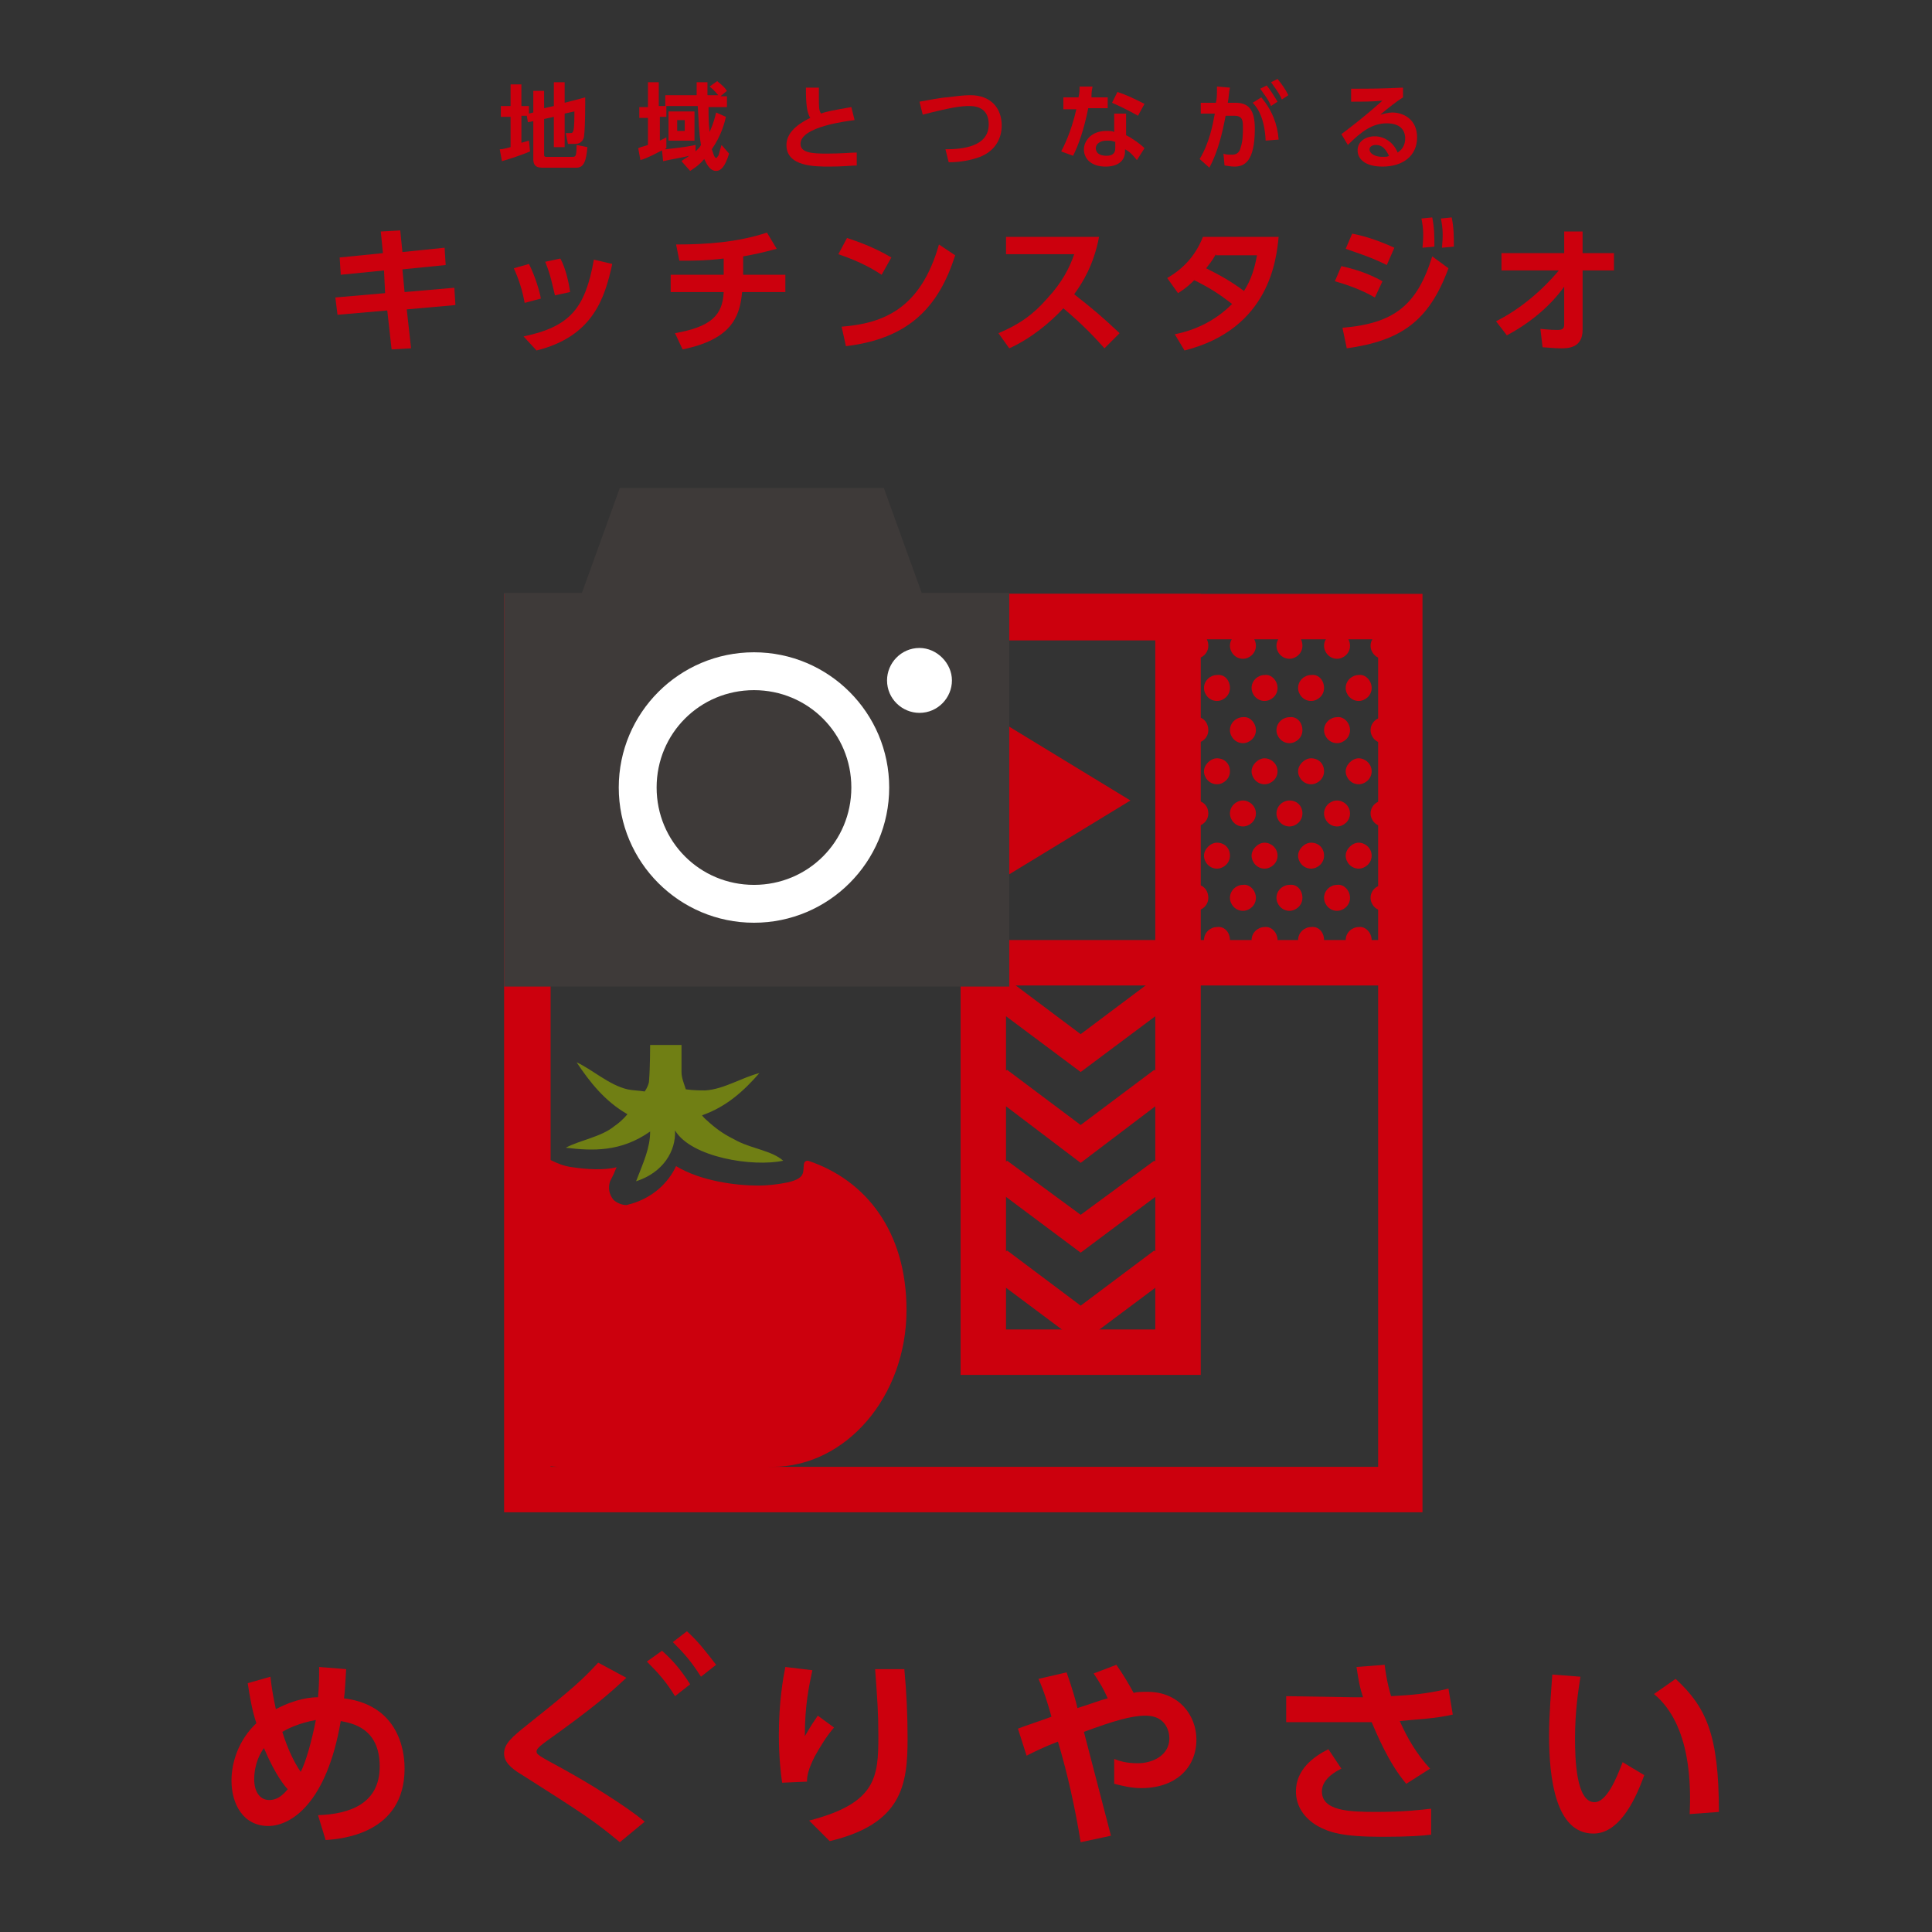 <?xml version="1.0" encoding="utf-8"?>
<!-- Generator: Adobe Illustrator 25.4.8, SVG Export Plug-In . SVG Version: 6.00 Build 0)  -->
<svg version="1.1" id="レイヤー_1" xmlns="http://www.w3.org/2000/svg" xmlns:xlink="http://www.w3.org/1999/xlink" x="0px"
	 y="0px" viewBox="0 0 178.6 178.6" style="enable-background:new 0 0 178.6 178.6;" xml:space="preserve">
<rect x="0" y="0" width="178.6" height="178.6" fill="#333333" stroke="none"/>
<style type="text/css">
	.st0{display:none;}
	.st1{display:inline;}
	.st2{fill:#5878A2;}
	.st3{stroke:#000000;stroke-width:1.985;stroke-miterlimit:10;}
	.st4{fill:none;stroke:#000000;stroke-width:4.987;stroke-miterlimit:10;}
	.st5{fill-rule:evenodd;clip-rule:evenodd;fill:#5878A2;}
	.st6{fill:#3E3A39;}
	.st7{fill:#FFFFFF;}
	.st8{clip-path:url(#SVGID_00000165913781274085711900000012497746425100979079_);fill:#CC000D;}
	.st9{fill:#707F14;}
	.st10{fill:#CC000D;}
	.st11{stroke:#000000;stroke-width:1.987;stroke-miterlimit:10;}
	.st12{fill:none;stroke:#000000;stroke-width:4.994;stroke-miterlimit:10;}
</style>
<g class="st0">
	<g class="st1">
		<path class="st2" d="M25,155.5c0.1,0.9,0.2,1.6,0.5,3c1.9-1,3.3-1.1,3.9-1.1c0.1-1.1,0.1-1.7,0.1-2.8l2.5,0.2
			c-0.1,1.5-0.1,2-0.2,2.7c5.6,0.7,5.6,5.8,5.6,6.5c0,6-5.8,6.5-7.3,6.6l-0.7-2.3c3-0.1,5.7-1.1,5.7-4.5c0-3.5-2.6-4-3.6-4.2
			c-1.3,7.6-4.6,9.7-6.7,9.7c-2.3,0-3.4-2-3.4-4.2c0-1.6,0.6-3.7,2.3-5.2c-0.4-1.2-0.6-2.4-0.8-3.7L25,155.5z M24.5,162.1
			c-0.3,0.4-0.9,1.4-0.9,2.9c0,1.1,0.5,1.9,1.4,1.9c0.7,0,1.2-0.4,1.7-1C26.5,165.7,25.6,164.7,24.5,162.1z M29.3,159.5
			c-1.6,0.3-2.6,0.8-3.1,1.1c0.4,1.3,1,2.7,1.7,3.7C28.4,163.3,28.9,161.5,29.3,159.5z"/>
		<path class="st2" d="M57.3,170.7c-2.4-2-3.5-2.7-8.9-6.2c-1.2-0.7-1.7-1.3-1.7-2c0-0.9,0.7-1.5,2.2-2.7c4.4-3.5,5.1-4.2,6.5-5.7
			l2.6,1.4c-1.6,1.5-3.1,2.8-7.2,5.8c-0.4,0.3-1,0.7-1,1c0,0.3,0.2,0.4,2.4,1.6c2.2,1.2,5.8,3.4,7.6,4.9L57.3,170.7z"/>
		<path class="st2" d="M61.3,153c1,0.9,1.7,1.7,2.6,3.1l-1.4,1.1c-0.8-1.3-1.5-2.1-2.6-3.2L61.3,153z M63.6,151.3
			c1,0.9,1.7,1.8,2.7,3.1l-1.4,1.1c-0.9-1.4-1.5-2.1-2.6-3.2L63.6,151.3z"/>
		<path class="st2" d="M75.2,154.9c-0.3,1.4-0.7,3.2-0.7,6c0.7-1.2,0.8-1.3,1.2-1.9l1.5,1.1c-0.7,0.8-1.3,1.8-1.8,2.7
			c-0.6,1.2-0.7,1.8-0.7,2.3l-2.3,0.1c-0.1-0.7-0.3-2.3-0.3-4.4c0-3.1,0.4-5.3,0.6-6.3L75.2,154.9z M83.6,154.8
			c0.2,2.1,0.3,4.3,0.3,6.4c0,4.3-0.5,7.9-7.2,9.5l-1.9-1.9c6.2-1.6,6.4-4,6.4-7.8c0-2.2-0.1-3.4-0.3-6.2H83.6z"/>
		<path class="st2" d="M99.9,170.7c-0.5-3.1-1.2-6.3-2.1-9.3c-1.3,0.5-2.1,0.9-2.9,1.3l-0.8-2.5c0.5-0.1,2.6-0.9,3.1-1.1
			c-0.3-1.1-0.7-2.4-1.2-3.5l2.6-0.6c0.5,1.4,0.9,2.8,1,3.3c1.6-0.5,2-0.7,2.8-0.9c-0.4-0.9-0.7-1.4-1.3-2.3l2.1-0.8
			c0.7,1,1.1,1.7,1.6,2.6c0.3-0.1,0.7-0.1,1.3-0.1c2.9,0,4.5,2.2,4.5,4.4c0,2.7-2,4.5-5.1,4.5c-0.9,0-1.7-0.2-2.5-0.4l0-2.3
			c0.5,0.2,1.1,0.4,2.2,0.4c1.3,0,2.9-0.7,2.9-2.3c0-0.6-0.3-2.1-2.2-2.1c-1.3,0-3,0.5-5.7,1.5c0.5,1.9,0.7,2.7,2.5,9.6L99.9,170.7z
			"/>
		<path class="st2" d="M130,165.3c-1.7-2-2.8-4.8-3.2-5.7c-0.3,0-1.7,0-1.8,0h-6.1v-2.4l6.2,0.1h0.9c-0.3-0.9-0.4-1.5-0.6-2.8
			l2.6-0.2c0.2,1.5,0.5,2.6,0.6,2.9c1.8-0.1,3.3-0.2,5.3-0.7l0.5,2.4c-1.8,0.4-3,0.4-4.9,0.6c0.7,1.6,1.6,3.1,2.8,4.4L130,165.3z
			 M123.9,163.9c-0.5,0.2-1.8,0.9-1.8,2.1c0,1.8,2.5,1.9,5,1.9c2.7,0,4.2-0.2,5.1-0.3v2.4c-0.7,0.1-2.1,0.2-4.5,0.2
			c-3.7,0-4.9-0.4-6-1c-1.2-0.7-2-1.8-2-3.2c0-2,1.6-3.2,3-3.9L123.9,163.9z"/>
		<path class="st2" d="M146,155.5c-0.2,1.3-0.5,3.2-0.5,5.7c0,1.9,0.1,5.9,1.8,5.9c1.1,0,2-2.1,2.6-3.7l2,1.2
			c-1,2.8-2.5,5.4-4.7,5.4c-3.5,0-4.1-5.1-4.1-9.1c0-2,0.2-4.1,0.3-5.6L146,155.5z M156.1,168.2c0.1-2.4,0.2-8.2-3.3-11.1l2-1.4
			c2.8,2.6,4,5.1,4,12.3L156.1,168.2z"/>
	</g>
	<g class="st1">
		<path class="st2" d="M41.2,22.4l0.1,1.6l-4,0.4l0.2,2.1l4.6-0.4l0.1,1.6l-4.5,0.4l0.4,3.6l-1.8,0.1l-0.4-3.6l-4.6,0.4l-0.2-1.6
			l4.6-0.4l-0.2-2.1l-4,0.4l-0.1-1.6l4-0.4l-0.2-2l1.8-0.1l0.2,2L41.2,22.4z"/>
		<path class="st2" d="M48.5,27.5c-0.2-1.1-0.5-2.1-1-3.2l1.4-0.4c0.6,1.2,1,2.6,1.1,3.2L48.5,27.5z M48.4,30.6
			c4.3-0.9,5.7-2.6,6.4-7.1l1.7,0.4c-0.7,3.2-1.8,6.7-7,8L48.4,30.6z M51.4,26.9c-0.2-0.8-0.4-1.9-0.9-3.1l1.4-0.3
			c0.5,0.9,0.8,2.3,0.9,3.1L51.4,26.9z"/>
		<path class="st2" d="M68.6,24.9h4v1.6h-4c-0.2,2.4-1.1,4.4-5.5,5.3l-0.7-1.5c3.4-0.6,4.4-1.7,4.5-3.8H62v-1.6h4.9v-1.5
			c-1.7,0.2-2.6,0.2-4.1,0.2l-0.3-1.5c2.8,0,5.7-0.2,8.4-1.1l0.9,1.5c-1.5,0.4-2,0.5-3.1,0.7V24.9z"/>
		<path class="st2" d="M81.5,24.9c-0.6-0.4-1.9-1.2-4-1.9l0.8-1.5c0.9,0.3,2.4,0.8,4.1,1.8L81.5,24.9z M77.8,29.7
			c3.8-0.3,7.3-1.6,9-7.6l1.5,1c-1.5,4.7-4.1,7.7-10.1,8.4L77.8,29.7z"/>
		<path class="st2" d="M101.6,21.5c-0.5,2.6-1.5,4.2-2.3,5.3c1.9,1.5,2.6,2.1,4.1,3.6l-1.4,1.4c-0.8-0.9-1.9-2.1-3.8-3.7
			c-1.2,1.3-3,2.8-5,3.7l-1-1.4c1.9-0.8,3.2-1.7,4.5-3.2c1.4-1.5,2.1-2.9,2.5-4.1h-6.3v-1.6H101.6z"/>
		<path class="st2" d="M107.9,25.2c1.4-0.8,2.6-2,3.3-3.8h7c-0.2,2-0.8,8.5-8.7,10.4l-0.9-1.5c2-0.4,3.8-1.3,5.2-2.8
			c-1.3-1-2.1-1.5-3.5-2.2c-0.3,0.3-0.7,0.7-1.5,1.2L107.9,25.2z M112.4,23c-0.4,0.7-0.6,0.9-0.9,1.3c1.2,0.6,2.3,1.2,3.5,2.1
			c0.7-1.1,1-2.2,1.2-3.3H112.4z"/>
		<path class="st2" d="M127.1,27c-0.7-0.4-1.9-1-3.7-1.5l0.6-1.4c0.9,0.2,2.3,0.6,3.8,1.4L127.1,27z M124.1,29.8
			c4.8-0.4,6.9-2.1,8.3-6.6l1.5,1.1c-1.8,4.9-4.4,6.7-9.4,7.4L124.1,29.8z M128.2,24c-1.6-0.8-3-1.2-3.8-1.5l0.6-1.4
			c1.6,0.3,3,0.9,3.9,1.3L128.2,24z"/>
		<path class="st2" d="M134.1,19.6c0.2,1,0.2,1.7,0.2,2.7l-1.1,0.1c0.1-1.1,0.1-1.7-0.1-2.7L134.1,19.6z"/>
		<path class="st2" d="M132.4,19.6c0.2,1,0.2,1.7,0.2,2.7l-1.1,0.1c0.1-1.1,0.1-1.7-0.1-2.7L132.4,19.6z"/>
		<path class="st2" d="M138.7,24.5v-1.6h5.8v-2h1.7v2h2.9v1.6h-2.9V30c0,1.7-1.4,1.7-2,1.7c-0.3,0-0.4,0-1.7-0.1l-0.2-1.7
			c1,0.1,1.3,0.1,1.6,0.1c0.4,0,0.6-0.1,0.6-0.5l0-3.5c-0.5,0.7-2.1,2.8-5.3,4.5l-1-1.3c3.2-1.6,5.3-4.2,5.8-4.7H138.7z"/>
		<g>
			<g>
				<path class="st2" d="M48.7,10.2h-0.5v2.5c0.3-0.1,0.4-0.1,0.7-0.2l0.1,1c-0.7,0.3-1.9,0.7-2.6,0.9l-0.2-1.1c0.3,0,0.5-0.1,1-0.2
					v-2.8h-0.9v-1h0.9v-2h1v2h0.7v0.7l0.4-0.1v-2h1v1.7l0.9-0.2V7.2h1V9l1.9-0.5c0,0.8,0,2.7-0.1,3.5c0,0.3-0.2,0.8-0.8,0.8h-0.7
					l-0.2-1h0.4c0.2,0,0.2,0,0.3-0.2c0.1-0.3,0.1-1.3,0.1-1.8l-0.9,0.2v3.1h-1v-2.8l-0.9,0.2v3.3c0,0.2,0.1,0.2,0.2,0.2H53
					c0.3,0,0.4,0,0.4-1.1l1,0.2c-0.1,1.2-0.3,1.9-1,1.9h-3.2c-0.7,0-0.8-0.4-0.8-0.8v-3.5L48.8,11L48.7,10.2z"/>
				<path class="st2" d="M61.2,13.4c-0.6,0.3-1.3,0.7-2,0.9l-0.1-1.2c0.2-0.1,0.3-0.1,0.9-0.3v-2.5h-0.8v-1H60V7.1h1v2.2h0.6v-1h2.9
					c0-1,0-1.1,0-1.2h1c0,0,0,1.1,0,1.2h1c-0.2-0.2-0.3-0.4-0.8-0.8l0.7-0.5c0.5,0.5,0.7,0.5,0.9,0.8l-0.5,0.5h0.6v1h-1.7
					c0,1,0,1.4,0.1,2.3c0.4-0.9,0.5-1.4,0.6-1.8l0.9,0.4c-0.1,0.5-0.4,1.7-1.3,3c0.1,0.2,0.2,0.8,0.4,0.8c0.1,0,0.1-0.1,0.2-0.2
					c0.1-0.2,0.1-0.4,0.3-1l0.7,0.8c-0.4,1.3-0.8,1.6-1.2,1.6c-0.6,0-0.9-0.7-1.1-1.1c-0.5,0.6-1,0.9-1.3,1.1l-0.8-0.8
					c0.2-0.2,0.5-0.3,0.7-0.5c-0.3,0.1-1.5,0.3-2.4,0.5L61.2,13.4z M64.3,13.5c0.3-0.3,0.4-0.4,0.5-0.6c-0.2-1.2-0.2-2.2-0.3-3.6
					h-2.9v1H61v2.1c0.2-0.1,0.4-0.2,0.6-0.3l0,1c-0.1,0-0.1,0.1-0.1,0.1c0.9-0.1,1.9-0.2,2.8-0.4L64.3,13.5z M64.2,9.8v2.6h-2.4V9.8
					H64.2z M62.6,10.6v1h0.7v-1H62.6z"/>
				<path class="st2" d="M79,10.6c-0.7,0.1-5,0.6-5,2.2c0,0.8,1,0.9,2.4,0.9c1.4,0,2.3-0.1,2.8-0.1v1.2c-0.5,0-1.2,0.1-2.4,0.1
					c-1.4,0-4,0-4-2c0-1.4,1.6-2.2,2.2-2.4c-0.3-0.5-0.4-1.2-0.4-2.8h1.2c0,0.3,0,0.5,0,1c0,0.8,0,1.1,0.2,1.4
					c0.5-0.2,1.1-0.3,2.8-0.6L79,10.6z"/>
				<path class="st2" d="M87.4,13.4c1.5,0,4-0.2,4-2.3c0-1-0.5-1.7-1.8-1.7c-0.7,0-1.6,0.1-4.3,0.8l-0.3-1.2
					c0.4-0.1,2.1-0.4,2.4-0.4c0.8-0.1,1.6-0.2,2.2-0.2c1.9,0,2.9,1.2,2.9,2.8c0,1.1-0.5,2.3-2,2.9c-0.8,0.3-1.8,0.5-2.9,0.5
					L87.4,13.4z"/>
				<path class="st2" d="M102.4,8.5v1.1h-1.8c-0.4,2-0.9,3.4-1.3,4.4l-1.2-0.4c0.2-0.4,0.9-1.7,1.4-3.9h-1.2V8.5h1.4
					c0.1-0.4,0.1-0.7,0.1-1l1.2,0c-0.1,0.5-0.1,0.6-0.1,1H102.4z M104.1,12c0.6,0.3,1.3,0.8,1.7,1.2l-0.7,1.1
					c-0.4-0.5-0.7-0.8-1.1-1v0.2c0,0.9-0.7,1.4-1.8,1.4c-1.3,0-2-0.7-2-1.6c0-0.7,0.6-1.7,2.1-1.7c0.3,0,0.5,0,0.7,0.1l0-1.7h1.1
					L104.1,12z M103,12.7c-0.2-0.1-0.4-0.1-0.7-0.1c-0.6,0-1,0.3-1,0.7c0,0.1,0,0.7,1,0.7c0.5,0,0.8-0.2,0.8-0.7V12.7z M105.2,10.2
					c-0.9-0.5-1.5-0.8-2.4-1.2l0.5-1c0.9,0.3,1.5,0.6,2.5,1.1L105.2,10.2z"/>
				<path class="st2" d="M110.9,14.2c0.9-1.5,1.2-3.1,1.4-4.2l-1.3,0V9h1.4c0.1-0.4,0.1-0.7,0.1-1.5l1.2,0.1
					c-0.1,0.4-0.1,0.9-0.2,1.4h0.7c1.2,0,1.8,0.6,1.8,2.4c0,3.1-1,3.4-1.8,3.4c-0.4,0-0.7-0.1-0.9-0.1l-0.1-1.1
					c0.2,0.1,0.5,0.1,0.8,0.1c0.4,0,0.7-0.2,0.8-0.7c0.2-0.6,0.2-1.3,0.2-1.8c0-0.6,0-1.1-0.8-1.1l-0.8,0c-0.3,1.6-0.7,3.3-1.5,4.8
					L110.9,14.2z M117,12.5c-0.1-2.3-0.9-3.1-1.2-3.5l0.8-0.5c1,1.2,1.5,2.5,1.6,3.9L117,12.5z M117.1,7.5c0.4,0.5,0.7,1,1,1.5
					l-0.6,0.4c-0.3-0.7-0.5-1-1-1.6L117.1,7.5z M118.1,6.9c0.4,0.5,0.7,0.9,1,1.5l-0.6,0.4c-0.3-0.7-0.5-1-1-1.6L118.1,6.9z"/>
				<path class="st2" d="M129.6,8.6c-0.5,0.3-1.4,1-2.1,1.6c0.4-0.1,0.8-0.2,1.1-0.2c1,0,2.3,0.6,2.3,2.3c0,1.6-1.3,2.6-3.2,2.6
					c-1.6,0-2.3-0.7-2.3-1.5c0-0.8,0.7-1.3,1.6-1.3c0.8,0,1.7,0.5,2.1,1.5c0.5-0.3,0.7-0.8,0.7-1.3c0-0.8-0.5-1.4-1.7-1.4
					c-1.3,0-2.3,0.7-3.6,2l-0.6-1c0.4-0.3,1.9-1.4,3.8-3.1c-0.9,0.1-1.8,0.1-2.9,0.1V7.8c1.9,0,2.7,0,4.8-0.1V8.6z M127.1,12.9
					c-0.4,0-0.6,0.2-0.6,0.4c0,0.4,0.5,0.7,1.2,0.7c0.3,0,0.5,0,0.5-0.1C128.1,13.3,127.7,12.9,127.1,12.9z"/>
			</g>
		</g>
	</g>
	<g class="st1">
		<g>
			<polygon class="st2" points="109,92 106.7,90.3 99.9,95.4 93.2,90.3 90.9,92 99.9,98.9 			"/>
			<polygon class="st2" points="99.9,103.7 93.2,98.6 90.9,100.4 99.9,107.2 109,100.4 106.7,98.6 			"/>
			<polygon class="st2" points="99.9,112.1 93.2,107 90.9,108.8 99.9,115.6 109,108.8 106.7,107 			"/>
			<polygon class="st2" points="99.9,120.4 93.2,115.4 90.9,117.1 99.9,123.9 109,117.1 106.7,115.4 			"/>
		</g>
		<g>
			<g>
				<path class="st2" d="M111.8,59.5c0,0.7-0.6,1.2-1.2,1.2c-0.7,0-1.2-0.6-1.2-1.2c0-0.7,0.6-1.2,1.2-1.2
					C111.2,58.3,111.8,58.8,111.8,59.5z"/>
				<path class="st2" d="M116.1,59.5c0,0.7-0.6,1.2-1.2,1.2c-0.7,0-1.2-0.6-1.2-1.2c0-0.7,0.6-1.2,1.2-1.2
					C115.5,58.3,116.1,58.8,116.1,59.5z"/>
				<path class="st2" d="M120.5,59.5c0,0.7-0.6,1.2-1.2,1.2c-0.7,0-1.2-0.6-1.2-1.2c0-0.7,0.6-1.2,1.2-1.2
					C119.9,58.3,120.5,58.8,120.5,59.5z"/>
				<path class="st2" d="M124.8,59.5c0,0.7-0.6,1.2-1.2,1.2c-0.7,0-1.2-0.6-1.2-1.2c0-0.7,0.6-1.2,1.2-1.2
					C124.2,58.3,124.8,58.8,124.8,59.5z"/>
				<path class="st2" d="M129.1,59.5c0,0.7-0.6,1.2-1.2,1.2c-0.7,0-1.2-0.6-1.2-1.2c0-0.7,0.6-1.2,1.2-1.2
					C128.6,58.3,129.1,58.8,129.1,59.5z"/>
			</g>
			<g>
				<path class="st2" d="M109.4,63.4c0,0.7-0.6,1.2-1.2,1.2c-0.7,0-1.2-0.6-1.2-1.2c0-0.7,0.6-1.2,1.2-1.2
					C108.9,62.1,109.4,62.7,109.4,63.4z"/>
				<path class="st2" d="M113.8,63.4c0,0.7-0.6,1.2-1.2,1.2c-0.7,0-1.2-0.6-1.2-1.2c0-0.7,0.6-1.2,1.2-1.2
					C113.2,62.1,113.8,62.7,113.8,63.4z"/>
				<path class="st2" d="M118.1,63.4c0,0.7-0.6,1.2-1.2,1.2c-0.7,0-1.2-0.6-1.2-1.2c0-0.7,0.6-1.2,1.2-1.2
					C117.6,62.1,118.1,62.7,118.1,63.4z"/>
				<path class="st2" d="M122.5,63.4c0,0.7-0.6,1.2-1.2,1.2c-0.7,0-1.2-0.6-1.2-1.2c0-0.7,0.6-1.2,1.2-1.2
					C121.9,62.1,122.5,62.7,122.5,63.4z"/>
				<path class="st2" d="M126.8,63.4c0,0.7-0.6,1.2-1.2,1.2c-0.7,0-1.2-0.6-1.2-1.2c0-0.7,0.6-1.2,1.2-1.2
					C126.3,62.1,126.8,62.7,126.8,63.4z"/>
			</g>
			<g>
				<path class="st2" d="M111.8,67.3c0,0.7-0.6,1.2-1.2,1.2c-0.7,0-1.2-0.6-1.2-1.2c0-0.7,0.6-1.2,1.2-1.2
					C111.2,66,111.8,66.6,111.8,67.3z"/>
				<path class="st2" d="M116.1,67.3c0,0.7-0.6,1.2-1.2,1.2c-0.7,0-1.2-0.6-1.2-1.2c0-0.7,0.6-1.2,1.2-1.2
					C115.5,66,116.1,66.6,116.1,67.3z"/>
				<path class="st2" d="M120.5,67.3c0,0.7-0.6,1.2-1.2,1.2c-0.7,0-1.2-0.6-1.2-1.2c0-0.7,0.6-1.2,1.2-1.2
					C119.9,66,120.5,66.6,120.5,67.3z"/>
				<path class="st2" d="M124.8,67.3c0,0.7-0.6,1.2-1.2,1.2c-0.7,0-1.2-0.6-1.2-1.2c0-0.7,0.6-1.2,1.2-1.2
					C124.2,66,124.8,66.6,124.8,67.3z"/>
				<path class="st2" d="M129.1,67.3c0,0.7-0.6,1.2-1.2,1.2c-0.7,0-1.2-0.6-1.2-1.2c0-0.7,0.6-1.2,1.2-1.2
					C128.6,66,129.1,66.6,129.1,67.3z"/>
			</g>
			<g>
				<path class="st2" d="M109.4,71.1c0,0.7-0.6,1.2-1.2,1.2c-0.7,0-1.2-0.6-1.2-1.2c0-0.7,0.6-1.2,1.2-1.2
					C108.9,69.9,109.4,70.4,109.4,71.1z"/>
				<path class="st2" d="M113.8,71.1c0,0.7-0.6,1.2-1.2,1.2c-0.7,0-1.2-0.6-1.2-1.2c0-0.7,0.6-1.2,1.2-1.2
					C113.2,69.9,113.8,70.4,113.8,71.1z"/>
				<path class="st2" d="M118.1,71.1c0,0.7-0.6,1.2-1.2,1.2c-0.7,0-1.2-0.6-1.2-1.2c0-0.7,0.6-1.2,1.2-1.2
					C117.6,69.9,118.1,70.4,118.1,71.1z"/>
				<path class="st2" d="M122.5,71.1c0,0.7-0.6,1.2-1.2,1.2c-0.7,0-1.2-0.6-1.2-1.2c0-0.7,0.6-1.2,1.2-1.2
					C121.9,69.9,122.5,70.4,122.5,71.1z"/>
				<path class="st2" d="M126.8,71.1c0,0.7-0.6,1.2-1.2,1.2c-0.7,0-1.2-0.6-1.2-1.2c0-0.7,0.6-1.2,1.2-1.2
					C126.3,69.9,126.8,70.4,126.8,71.1z"/>
			</g>
			<g>
				<path class="st2" d="M111.8,75c0,0.7-0.6,1.2-1.2,1.2c-0.7,0-1.2-0.6-1.2-1.2c0-0.7,0.6-1.2,1.2-1.2
					C111.2,73.8,111.8,74.3,111.8,75z"/>
				<path class="st2" d="M116.1,75c0,0.7-0.6,1.2-1.2,1.2c-0.7,0-1.2-0.6-1.2-1.2c0-0.7,0.6-1.2,1.2-1.2
					C115.5,73.8,116.1,74.3,116.1,75z"/>
				<path class="st2" d="M120.5,75c0,0.7-0.6,1.2-1.2,1.2c-0.7,0-1.2-0.6-1.2-1.2c0-0.7,0.6-1.2,1.2-1.2
					C119.9,73.8,120.5,74.3,120.5,75z"/>
				<path class="st2" d="M124.8,75c0,0.7-0.6,1.2-1.2,1.2c-0.7,0-1.2-0.6-1.2-1.2c0-0.7,0.6-1.2,1.2-1.2
					C124.2,73.8,124.8,74.3,124.8,75z"/>
				<path class="st2" d="M129.1,75c0,0.7-0.6,1.2-1.2,1.2c-0.7,0-1.2-0.6-1.2-1.2c0-0.7,0.6-1.2,1.2-1.2
					C128.6,73.8,129.1,74.3,129.1,75z"/>
			</g>
			<g>
				<path class="st2" d="M109.4,78.9c0,0.7-0.6,1.2-1.2,1.2c-0.7,0-1.2-0.6-1.2-1.2c0-0.7,0.6-1.2,1.2-1.2
					C108.9,77.7,109.4,78.2,109.4,78.9z"/>
				<path class="st2" d="M113.8,78.9c0,0.7-0.6,1.2-1.2,1.2c-0.7,0-1.2-0.6-1.2-1.2c0-0.7,0.6-1.2,1.2-1.2
					C113.2,77.7,113.8,78.2,113.8,78.9z"/>
				<path class="st2" d="M118.1,78.9c0,0.7-0.6,1.2-1.2,1.2c-0.7,0-1.2-0.6-1.2-1.2c0-0.7,0.6-1.2,1.2-1.2
					C117.6,77.7,118.1,78.2,118.1,78.9z"/>
				<path class="st2" d="M122.5,78.9c0,0.7-0.6,1.2-1.2,1.2c-0.7,0-1.2-0.6-1.2-1.2c0-0.7,0.6-1.2,1.2-1.2
					C121.9,77.7,122.5,78.2,122.5,78.9z"/>
				<path class="st2" d="M126.8,78.9c0,0.7-0.6,1.2-1.2,1.2c-0.7,0-1.2-0.6-1.2-1.2c0-0.7,0.6-1.2,1.2-1.2
					C126.3,77.7,126.8,78.2,126.8,78.9z"/>
			</g>
			<g>
				<path class="st2" d="M111.8,82.8c0,0.7-0.6,1.2-1.2,1.2c-0.7,0-1.2-0.6-1.2-1.2c0-0.7,0.6-1.2,1.2-1.2
					C111.2,81.5,111.8,82.1,111.8,82.8z"/>
				<path class="st2" d="M116.1,82.8c0,0.7-0.6,1.2-1.2,1.2c-0.7,0-1.2-0.6-1.2-1.2c0-0.7,0.6-1.2,1.2-1.2
					C115.5,81.5,116.1,82.1,116.1,82.8z"/>
				<path class="st2" d="M120.5,82.8c0,0.7-0.6,1.2-1.2,1.2c-0.7,0-1.2-0.6-1.2-1.2c0-0.7,0.6-1.2,1.2-1.2
					C119.9,81.5,120.5,82.1,120.5,82.8z"/>
				<path class="st2" d="M124.8,82.8c0,0.7-0.6,1.2-1.2,1.2c-0.7,0-1.2-0.6-1.2-1.2c0-0.7,0.6-1.2,1.2-1.2
					C124.2,81.5,124.8,82.1,124.8,82.8z"/>
				<path class="st2" d="M129.1,82.8c0,0.7-0.6,1.2-1.2,1.2c-0.7,0-1.2-0.6-1.2-1.2c0-0.7,0.6-1.2,1.2-1.2
					C128.6,81.5,129.1,82.1,129.1,82.8z"/>
			</g>
			<g>
				<path class="st2" d="M109.4,86.7c0,0.7-0.6,1.2-1.2,1.2c-0.7,0-1.2-0.6-1.2-1.2c0-0.7,0.6-1.2,1.2-1.2
					C108.9,85.4,109.4,86,109.4,86.7z"/>
				<path class="st2" d="M113.8,86.7c0,0.7-0.6,1.2-1.2,1.2c-0.7,0-1.2-0.6-1.2-1.2c0-0.7,0.6-1.2,1.2-1.2
					C113.2,85.4,113.8,86,113.8,86.7z"/>
				<path class="st2" d="M118.1,86.7c0,0.7-0.6,1.2-1.2,1.2c-0.7,0-1.2-0.6-1.2-1.2c0-0.7,0.6-1.2,1.2-1.2
					C117.6,85.4,118.1,86,118.1,86.7z"/>
				<path class="st2" d="M122.5,86.7c0,0.7-0.6,1.2-1.2,1.2c-0.7,0-1.2-0.6-1.2-1.2c0-0.7,0.6-1.2,1.2-1.2
					C121.9,85.4,122.5,86,122.5,86.7z"/>
				<path class="st2" d="M126.8,86.7c0,0.7-0.6,1.2-1.2,1.2c-0.7,0-1.2-0.6-1.2-1.2c0-0.7,0.6-1.2,1.2-1.2
					C126.3,85.4,126.8,86,126.8,86.7z"/>
			</g>
		</g>
		<rect x="49" y="57.4" class="st3" width="42" height="31.1"/>
		<path class="st2" d="M131.5,139.5H46.7V54.7h84.8V139.5z M51,135.3h76.4V58.9H51V135.3z"/>
		<rect x="48.2" y="86.6" class="st2" width="80.6" height="4.2"/>
		<path class="st2" d="M111.1,126.8H88.9V54.8h22.2V126.8z M93.1,122.6h13.7V59H93.1V122.6z"/>
		<path class="st4" d="M77.8,57.4"/>
		<g>
			<polygon class="st5" points="65.9,137.9 58.8,123.8 65.9,109.6 61.3,109.6 54.3,123.8 61.3,137.9 			"/>
			<polygon class="st5" points="75.8,137.9 68.8,123.8 75.8,109.6 71.3,109.6 64.2,123.8 71.3,137.9 			"/>
			<polygon class="st5" points="85.8,137.9 78.7,123.8 85.8,109.6 81.2,109.6 74.2,123.8 81.2,137.9 			"/>
		</g>
		<polygon class="st2" points="91.3,65.7 91.3,81.8 104.5,73.8 		"/>
		<polygon class="st6" points="85.2,54.6 81.8,45 57.4,45 53.9,54.6 46.7,54.6 46.7,90.9 93.4,90.9 93.4,54.6 		"/>
		<path class="st7" d="M69.8,85c-6.9,0-12.5-5.6-12.5-12.5c0-6.9,5.6-12.5,12.5-12.5c6.9,0,12.5,5.6,12.5,12.5
			C82.3,79.5,76.7,85,69.8,85z M69.8,63.6c-5,0-9,4-9,9c0,5,4,9,9,9c5,0,9-4,9-9C78.8,67.6,74.8,63.6,69.8,63.6z"/>
		<path class="st7" d="M88,62.7c0,1.6-1.3,3-3,3c-1.6,0-3-1.3-3-3c0-1.6,1.3-3,3-3C86.7,59.8,88,61.1,88,62.7z"/>
	</g>
</g>
<g>
	<g>
		<defs>
			<rect id="SVGID_1_" x="47.1" y="94.1" width="37.8" height="43.8"/>
		</defs>
		<clipPath id="SVGID_00000134243397068129177710000013659522432601431179_">
			<use xlink:href="#SVGID_1_"  style="overflow:visible;"/>
		</clipPath>
		<path style="clip-path:url(#SVGID_00000134243397068129177710000013659522432601431179_);fill:#CC000D;" d="M74.7,107.3
			c-0.6,0-0.3,0.7-0.5,1.2c-0.2,0.6-1.3,0.8-1.9,0.9c-0.6,0.1-1.4,0.2-2.2,0.2c-2,0-5.3-0.4-7.6-1.8c-0.7,1.5-2.1,2.9-4.2,3.5
			c-0.1,0-0.3,0.1-0.4,0.1c-0.4,0-0.9-0.2-1.2-0.5c-0.4-0.5-0.5-1.1-0.3-1.7l0.3-0.6c0.1-0.2,0.2-0.5,0.3-0.7
			c-1.1,0.3-2.8,0.2-4.1,0c-1.6-0.2-2.4-1.1-3.2-1c-5.7,1.3-10.1,7.1-10.1,14.2c0,7.8,5.3,14.2,11.9,14.5c2.8,1.9,6.2,3.1,9.8,3.1
			c3.6,0,7-1.1,9.8-3.1c0.1,0,0.2,0,0.3,0c6.8,0,12.4-6.5,12.4-14.5C83.8,113.9,80.1,109.1,74.7,107.3z"/>
	</g>
	<path class="st9" d="M68.2,105.5c-1.2-0.6-1.8-1-2.6-1.7c-0.2-0.2-0.5-0.4-0.7-0.7c2.3-0.8,3.9-2.3,5.3-3.9c-1.6,0.4-3.3,1.5-5,1.6
		c-0.5,0-1.1,0-1.8-0.1c-0.2-0.6-0.4-1.1-0.4-1.6c0-1.6,0-2.5,0-2.5h-2.9c0,0,0,2.1-0.1,3.3c0,0.3-0.2,0.7-0.4,1
		c-0.6-0.1-1.2-0.1-1.6-0.2c-1.7-0.4-3.2-1.8-4.7-2.5c1.2,1.8,2.6,3.6,4.7,4.8c-0.4,0.5-0.9,0.9-1.2,1.1c-1.2,1-3.2,1.3-4.5,2
		c2.5,0.3,5.1,0.4,7.8-1.5c0,1.5-0.6,2.8-1.3,4.6c2.5-0.8,3.7-2.8,3.6-4.7c1.5,2.5,7.2,3.4,10,2.8C71.4,106.4,69.6,106.2,68.2,105.5
		z"/>
	<g>
		<path class="st10" d="M25,155c0.1,0.9,0.2,1.6,0.5,3c1.9-1,3.3-1.1,3.9-1.1c0.1-1.1,0.1-1.7,0.1-2.8l2.5,0.2
			c-0.1,1.5-0.1,2-0.2,2.7c5.6,0.7,5.6,5.8,5.6,6.5c0,6-5.8,6.5-7.3,6.6l-0.7-2.3c3-0.1,5.7-1.1,5.7-4.5c0-3.6-2.6-4-3.6-4.2
			c-1.3,7.6-4.6,9.7-6.7,9.7c-2.3,0-3.4-2-3.4-4.2c0-1.6,0.6-3.7,2.3-5.3c-0.4-1.2-0.6-2.4-0.8-3.7L25,155z M24.4,161.6
			c-0.3,0.4-0.9,1.4-0.9,2.9c0,1.1,0.5,1.9,1.4,1.9c0.7,0,1.2-0.4,1.7-1C26.4,165.2,25.5,164.2,24.4,161.6z M29.2,159
			c-1.6,0.3-2.6,0.8-3.1,1.1c0.4,1.3,1,2.7,1.7,3.7C28.3,162.8,28.8,161,29.2,159z"/>
		<path class="st10" d="M57.3,170.3c-2.4-2-3.5-2.7-9-6.2c-1.2-0.7-1.7-1.3-1.7-2c0-0.9,0.7-1.5,2.2-2.7c4.4-3.5,5.1-4.2,6.5-5.7
			l2.6,1.4c-1.6,1.5-3.1,2.8-7.3,5.8c-0.4,0.3-1,0.7-1,1c0,0.3,0.2,0.4,2.4,1.6c2.2,1.2,5.8,3.4,7.6,4.9L57.3,170.3z"/>
		<path class="st10" d="M61.2,152.6c1,0.9,1.7,1.7,2.6,3.1l-1.4,1.1c-0.8-1.3-1.5-2.1-2.6-3.2L61.2,152.6z M63.5,150.8
			c1,0.9,1.7,1.8,2.7,3.1l-1.4,1.1c-0.9-1.4-1.5-2.1-2.6-3.2L63.5,150.8z"/>
		<path class="st10" d="M75.1,154.4c-0.3,1.4-0.7,3.2-0.7,6.1c0.7-1.2,0.8-1.3,1.2-1.9l1.5,1.1c-0.7,0.8-1.3,1.8-1.8,2.7
			c-0.6,1.2-0.7,1.8-0.7,2.3l-2.3,0.1c-0.1-0.7-0.3-2.3-0.3-4.4c0-3.1,0.4-5.3,0.6-6.3L75.1,154.4z M83.6,154.3
			c0.2,2.1,0.3,4.3,0.3,6.4c0,4.3-0.5,7.9-7.2,9.5l-1.9-1.9c6.2-1.6,6.4-4,6.4-7.8c0-2.2-0.1-3.4-0.3-6.2H83.6z"/>
		<path class="st10" d="M99.9,170.3c-0.5-3.1-1.2-6.3-2.1-9.3c-1.3,0.5-2.1,0.9-2.9,1.3l-0.8-2.5c0.5-0.2,2.6-0.9,3.1-1.1
			c-0.3-1.1-0.7-2.4-1.2-3.5l2.6-0.6c0.5,1.4,0.9,2.8,1,3.3c1.6-0.5,2-0.7,2.8-0.9c-0.4-0.9-0.7-1.4-1.3-2.3l2.1-0.8
			c0.7,1,1.1,1.7,1.6,2.6c0.3-0.1,0.7-0.1,1.3-0.1c2.9,0,4.5,2.2,4.5,4.4c0,2.7-2,4.5-5.1,4.5c-0.9,0-1.7-0.2-2.5-0.4l0-2.3
			c0.5,0.2,1.1,0.4,2.2,0.4c1.3,0,2.9-0.7,2.9-2.3c0-0.6-0.3-2.1-2.2-2.1c-1.3,0-3,0.5-5.7,1.5c0.5,1.9,0.7,2.7,2.5,9.6L99.9,170.3z
			"/>
		<path class="st10" d="M130,164.9c-1.7-2-2.8-4.8-3.2-5.7c-0.3,0-1.7,0-1.8,0h-6.1v-2.4l6.2,0.1h0.9c-0.3-0.9-0.4-1.5-0.6-2.8
			l2.6-0.2c0.2,1.6,0.5,2.6,0.6,2.9c1.8-0.1,3.3-0.2,5.3-0.7l0.4,2.4c-1.8,0.4-3,0.4-4.9,0.6c0.7,1.6,1.6,3.1,2.8,4.4L130,164.9z
			 M124,163.5c-0.4,0.2-1.8,0.9-1.8,2.1c0,1.8,2.5,1.9,5,1.9c2.7,0,4.2-0.2,5.1-0.3v2.4c-0.7,0.1-2.1,0.2-4.5,0.2
			c-3.7,0-4.9-0.4-6-1c-1.2-0.7-2-1.8-2-3.2c0-2,1.6-3.2,3-3.9L124,163.5z"/>
		<path class="st10" d="M146.1,155c-0.2,1.3-0.5,3.2-0.5,5.7c0,1.9,0.1,5.9,1.8,5.9c1.1,0,2-2.1,2.6-3.7l2,1.2
			c-1,2.8-2.5,5.4-4.7,5.4c-3.5,0-4.1-5.1-4.1-9.1c0-2,0.2-4.1,0.3-5.6L146.1,155z M156.2,167.7c0.1-2.4,0.2-8.2-3.3-11.1l2-1.4
			c2.8,2.6,4,5.1,4,12.3L156.2,167.7z"/>
	</g>
	<g>
		<path class="st10" d="M41.1,22.9l0.1,1.6l-4,0.4l0.2,2.1l4.6-0.4l0.1,1.6l-4.5,0.4l0.4,3.6l-1.8,0.1l-0.4-3.6l-4.6,0.4l-0.2-1.6
			l4.6-0.4L35.5,25l-4,0.4l-0.1-1.6l4-0.4l-0.2-2l1.8-0.1l0.2,2L41.1,22.9z"/>
		<path class="st10" d="M48.5,28c-0.2-1.1-0.5-2.1-1-3.2l1.4-0.4c0.6,1.2,1,2.6,1.1,3.2L48.5,28z M48.4,31.1
			c4.3-0.9,5.7-2.6,6.5-7.1l1.7,0.4c-0.7,3.2-1.8,6.7-7,8L48.4,31.1z M51.3,27.3c-0.2-0.8-0.4-1.9-0.9-3.1l1.4-0.3
			c0.5,0.9,0.8,2.3,0.9,3.1L51.3,27.3z"/>
		<path class="st10" d="M68.6,25.4h4v1.6h-4c-0.2,2.4-1.1,4.4-5.5,5.3l-0.7-1.5c3.4-0.6,4.4-1.7,4.5-3.8H62v-1.6h4.9v-1.5
			c-1.7,0.2-2.6,0.2-4.1,0.2l-0.3-1.5c2.8,0,5.7-0.2,8.4-1.1l0.9,1.5c-1.5,0.4-2,0.5-3.1,0.7V25.4z"/>
		<path class="st10" d="M81.5,25.4c-0.6-0.4-1.9-1.2-4-1.9l0.8-1.5c0.9,0.3,2.4,0.8,4.1,1.8L81.5,25.4z M77.8,30.2
			c3.8-0.3,7.3-1.6,9-7.6l1.5,1c-1.5,4.7-4.2,7.7-10.1,8.4L77.8,30.2z"/>
		<path class="st10" d="M101.6,21.9c-0.5,2.6-1.5,4.2-2.3,5.3c1.9,1.5,2.6,2.1,4.2,3.6l-1.4,1.4c-0.8-0.9-1.9-2.1-3.8-3.7
			c-1.2,1.3-3,2.8-5,3.7l-1-1.4c1.9-0.8,3.2-1.7,4.5-3.2c1.4-1.5,2.1-2.9,2.5-4.1h-6.3v-1.6H101.6z"/>
		<path class="st10" d="M107.9,25.7c1.4-0.8,2.6-2,3.3-3.8h7c-0.2,2-0.8,8.5-8.7,10.5l-0.9-1.5c2-0.4,3.8-1.3,5.3-2.8
			c-1.3-1-2.1-1.5-3.5-2.2c-0.3,0.3-0.7,0.7-1.5,1.2L107.9,25.7z M112.4,23.5c-0.4,0.7-0.6,0.9-0.9,1.3c1.2,0.6,2.3,1.2,3.5,2.1
			c0.7-1.1,1-2.2,1.2-3.3H112.4z"/>
		<path class="st10" d="M127.1,27.5c-0.7-0.4-1.9-1-3.7-1.5l0.6-1.4c0.9,0.2,2.4,0.6,3.8,1.4L127.1,27.5z M124.1,30.3
			c4.8-0.4,6.9-2.1,8.3-6.6l1.5,1.1c-1.8,4.9-4.4,6.7-9.4,7.4L124.1,30.3z M128.2,24.5c-1.6-0.8-3-1.2-3.8-1.5l0.6-1.4
			c1.6,0.3,3,0.9,3.9,1.3L128.2,24.5z"/>
		<path class="st10" d="M134.2,20.1c0.2,1,0.2,1.7,0.2,2.7l-1.1,0.1c0.1-1.1,0.1-1.7-0.1-2.7L134.2,20.1z"/>
		<path class="st10" d="M132.4,20.1c0.2,1,0.2,1.7,0.2,2.7l-1.1,0.1c0.1-1.1,0.1-1.7-0.1-2.7L132.4,20.1z"/>
		<path class="st10" d="M138.8,25v-1.6h5.8v-2h1.7v2h2.9V25h-2.9v5.5c0,1.7-1.4,1.7-2,1.7c-0.3,0-0.4,0-1.7-0.1l-0.2-1.7
			c1,0.1,1.3,0.1,1.6,0.1c0.4,0,0.6-0.1,0.6-0.5l0-3.5c-0.5,0.7-2.1,2.8-5.3,4.5l-1-1.3c3.2-1.6,5.4-4.2,5.8-4.7H138.8z"/>
		<g>
			<g>
				<path class="st10" d="M48.7,10.7h-0.5v2.5c0.3-0.1,0.4-0.1,0.7-0.2l0.1,1c-0.7,0.3-1.9,0.7-2.6,0.9l-0.2-1.1
					c0.3,0,0.6-0.1,1-0.2v-2.8h-0.9v-1h0.9v-2h1v2h0.7v0.7l0.4-0.1v-2h1V10l0.9-0.2V7.6h1v1.9L54.1,9c0,0.8,0,2.7-0.1,3.5
					c0,0.3-0.2,0.8-0.8,0.8h-0.7l-0.2-1h0.4c0.2,0,0.2,0,0.3-0.2c0.1-0.3,0.1-1.3,0.1-1.8l-0.9,0.2v3.1h-1v-2.8l-0.9,0.2v3.3
					c0,0.2,0.1,0.2,0.2,0.2h2.4c0.3,0,0.4,0,0.4-1.1l1,0.2c-0.1,1.2-0.3,1.9-1,1.9h-3.2c-0.7,0-0.8-0.4-0.8-0.8v-3.5l-0.5,0.1
					L48.7,10.7z"/>
				<path class="st10" d="M61.2,13.9c-0.6,0.3-1.3,0.7-2,0.9L59,13.7c0.2-0.1,0.3-0.1,0.9-0.3v-2.5h-0.8v-1h0.8V7.6h1v2.2h0.6v-1
					h2.9c0-1,0-1.1,0-1.2h1c0,0,0,1.1,0,1.2h1c-0.2-0.2-0.3-0.4-0.8-0.8l0.7-0.5C66.9,8,67,8.1,67.2,8.4l-0.6,0.5h0.6v1h-1.7
					c0,1,0,1.4,0.1,2.3c0.4-0.9,0.5-1.4,0.6-1.8l0.9,0.4c-0.1,0.5-0.4,1.7-1.3,3c0.1,0.2,0.2,0.8,0.4,0.8c0.1,0,0.1-0.1,0.2-0.2
					c0.1-0.2,0.1-0.4,0.3-1l0.7,0.8c-0.4,1.3-0.8,1.6-1.2,1.6c-0.6,0-0.9-0.7-1.1-1.1c-0.5,0.6-1,0.9-1.3,1.1L63,14.9
					c0.2-0.2,0.5-0.3,0.7-0.5c-0.3,0.1-1.5,0.3-2.4,0.5L61.2,13.9z M64.3,14c0.3-0.3,0.4-0.4,0.5-0.6c-0.2-1.2-0.2-2.2-0.3-3.6h-2.9
					v1h-0.6V13c0.2-0.1,0.4-0.2,0.6-0.3l0,1c-0.1,0-0.1,0.1-0.1,0.1c0.9-0.1,1.9-0.2,2.8-0.4L64.3,14z M64.2,10.3v2.7h-2.4v-2.7
					H64.2z M62.6,11.1v1h0.7v-1H62.6z"/>
				<path class="st10" d="M79,11.1c-0.7,0.1-5,0.6-5,2.2c0,0.8,1,0.9,2.4,0.9c1.4,0,2.3-0.1,2.8-0.1v1.2c-0.5,0-1.2,0.1-2.5,0.1
					c-1.4,0-4,0-4-2c0-1.4,1.6-2.2,2.2-2.5c-0.3-0.5-0.4-1.2-0.4-2.8h1.2c0,0.3,0,0.6,0,1c0,0.8,0,1.1,0.2,1.4
					c0.5-0.2,1.1-0.3,2.8-0.6L79,11.1z"/>
				<path class="st10" d="M87.4,13.8c1.5,0,4-0.2,4-2.3c0-1-0.5-1.7-1.8-1.7c-0.7,0-1.6,0.1-4.3,0.8l-0.3-1.2
					C85.5,9.3,87.2,9,87.5,9c0.8-0.1,1.6-0.2,2.2-0.2c1.9,0,2.9,1.2,2.9,2.8c0,1.1-0.5,2.3-2,2.9c-0.8,0.3-1.8,0.5-2.9,0.5
					L87.4,13.8z"/>
				<path class="st10" d="M102.4,9V10h-1.8c-0.4,2-0.9,3.4-1.4,4.4L98.1,14c0.2-0.4,0.9-1.7,1.4-3.9h-1.2V9h1.4
					c0.1-0.4,0.1-0.7,0.1-1l1.2,0c-0.1,0.5-0.1,0.6-0.1,1H102.4z M104.1,12.5c0.6,0.3,1.3,0.8,1.7,1.2l-0.7,1.1
					c-0.4-0.5-0.7-0.8-1.1-1v0.2c0,0.9-0.7,1.4-1.8,1.4c-1.3,0-2-0.7-2-1.6c0-0.7,0.6-1.7,2.1-1.7c0.3,0,0.5,0,0.7,0.1l0-1.7h1.1
					L104.1,12.5z M103,13.1c-0.2-0.1-0.4-0.1-0.7-0.1c-0.6,0-1,0.3-1,0.7c0,0.1,0,0.7,1,0.7c0.5,0,0.8-0.2,0.8-0.7V13.1z
					 M105.2,10.7c-0.9-0.5-1.5-0.8-2.4-1.2l0.5-1c0.9,0.3,1.5,0.6,2.5,1.1L105.2,10.7z"/>
				<path class="st10" d="M110.9,14.7c0.9-1.5,1.2-3.1,1.4-4.2l-1.3,0V9.5h1.4c0.1-0.4,0.1-0.7,0.1-1.5l1.2,0.1
					c-0.1,0.4-0.1,0.9-0.2,1.4h0.7c1.2,0,1.8,0.6,1.8,2.4c0,3.1-1,3.5-1.9,3.5c-0.4,0-0.7-0.1-0.9-0.1l-0.1-1.1
					c0.2,0.1,0.5,0.1,0.8,0.1c0.4,0,0.7-0.2,0.8-0.7c0.2-0.6,0.2-1.3,0.2-1.8c0-0.6,0-1.1-0.8-1.1l-0.8,0c-0.3,1.6-0.7,3.3-1.5,4.8
					L110.9,14.7z M117,13c-0.1-2.3-0.9-3.2-1.2-3.5l0.8-0.5c1,1.2,1.5,2.5,1.6,3.9L117,13z M117.1,7.9c0.4,0.5,0.7,1,1,1.5l-0.6,0.4
					c-0.3-0.7-0.6-1-1-1.6L117.1,7.9z M118.1,7.3c0.4,0.5,0.7,0.9,1,1.5l-0.6,0.4c-0.3-0.7-0.6-1-1-1.6L118.1,7.3z"/>
				<path class="st10" d="M129.7,9c-0.5,0.3-1.4,1-2.1,1.6c0.4-0.1,0.8-0.2,1.1-0.2c1,0,2.3,0.6,2.3,2.3c0,1.7-1.3,2.7-3.2,2.7
					c-1.6,0-2.3-0.7-2.3-1.5c0-0.8,0.7-1.3,1.6-1.3c0.8,0,1.7,0.5,2.1,1.5c0.5-0.3,0.7-0.8,0.7-1.3c0-0.8-0.5-1.4-1.7-1.4
					c-1.3,0-2.3,0.7-3.6,2l-0.6-1c0.4-0.3,1.9-1.4,3.8-3.1c-0.9,0.1-1.8,0.1-2.9,0.1V8.2c1.9,0,2.7,0,4.8-0.1V9z M127.2,13.4
					c-0.4,0-0.6,0.2-0.6,0.4c0,0.4,0.5,0.7,1.2,0.7c0.3,0,0.5,0,0.6-0.1C128.1,13.8,127.8,13.4,127.2,13.4z"/>
			</g>
		</g>
	</g>
	<g>
		<polygon class="st10" points="109,92.3 106.7,90.5 99.9,95.6 93.1,90.5 90.8,92.3 99.9,99.1 		"/>
		<polygon class="st10" points="99.9,104 93.1,98.9 90.8,100.6 99.9,107.5 109,100.6 106.7,98.9 		"/>
		<polygon class="st10" points="99.9,112.3 93.1,107.3 90.8,109 99.9,115.8 109,109 106.7,107.3 		"/>
		<polygon class="st10" points="99.9,120.7 93.1,115.6 90.8,117.4 99.9,124.2 109,117.4 106.7,115.6 		"/>
	</g>
	<g>
		<g>
			<path class="st10" d="M111.7,59.7c0,0.7-0.6,1.2-1.2,1.2c-0.7,0-1.2-0.6-1.2-1.2c0-0.7,0.6-1.2,1.2-1.2
				C111.2,58.4,111.7,59,111.7,59.7z"/>
			<path class="st10" d="M116.1,59.7c0,0.7-0.6,1.2-1.2,1.2c-0.7,0-1.2-0.6-1.2-1.2c0-0.7,0.6-1.2,1.2-1.2
				C115.5,58.4,116.1,59,116.1,59.7z"/>
			<path class="st10" d="M120.4,59.7c0,0.7-0.6,1.2-1.2,1.2c-0.7,0-1.2-0.6-1.2-1.2c0-0.7,0.6-1.2,1.2-1.2
				C119.9,58.4,120.4,59,120.4,59.7z"/>
			<path class="st10" d="M124.8,59.7c0,0.7-0.6,1.2-1.2,1.2c-0.7,0-1.2-0.6-1.2-1.2c0-0.7,0.6-1.2,1.2-1.2
				C124.2,58.4,124.8,59,124.8,59.7z"/>
			<path class="st10" d="M129.1,59.7c0,0.7-0.6,1.2-1.2,1.2c-0.7,0-1.2-0.6-1.2-1.2c0-0.7,0.6-1.2,1.2-1.2
				C128.6,58.4,129.1,59,129.1,59.7z"/>
		</g>
		<g>
			<path class="st10" d="M109.4,63.6c0,0.7-0.6,1.2-1.2,1.2c-0.7,0-1.2-0.6-1.2-1.2c0-0.7,0.6-1.2,1.2-1.2
				C108.8,62.3,109.4,62.9,109.4,63.6z"/>
			<path class="st10" d="M113.7,63.6c0,0.7-0.6,1.2-1.2,1.2c-0.7,0-1.2-0.6-1.2-1.2c0-0.7,0.6-1.2,1.2-1.2
				C113.2,62.3,113.7,62.9,113.7,63.6z"/>
			<path class="st10" d="M118.1,63.6c0,0.7-0.6,1.2-1.2,1.2c-0.7,0-1.2-0.6-1.2-1.2c0-0.7,0.6-1.2,1.2-1.2
				C117.5,62.3,118.1,62.9,118.1,63.6z"/>
			<path class="st10" d="M122.4,63.6c0,0.7-0.6,1.2-1.2,1.2c-0.7,0-1.2-0.6-1.2-1.2c0-0.7,0.6-1.2,1.2-1.2
				C121.9,62.3,122.4,62.9,122.4,63.6z"/>
			<path class="st10" d="M126.8,63.6c0,0.7-0.6,1.2-1.2,1.2c-0.7,0-1.2-0.6-1.2-1.2c0-0.7,0.6-1.2,1.2-1.2
				C126.2,62.3,126.8,62.9,126.8,63.6z"/>
		</g>
		<g>
			<path class="st10" d="M111.7,67.5c0,0.7-0.6,1.2-1.2,1.2c-0.7,0-1.2-0.6-1.2-1.2c0-0.7,0.6-1.2,1.2-1.2
				C111.2,66.2,111.7,66.8,111.7,67.5z"/>
			<path class="st10" d="M116.1,67.5c0,0.7-0.6,1.2-1.2,1.2c-0.7,0-1.2-0.6-1.2-1.2c0-0.7,0.6-1.2,1.2-1.2
				C115.5,66.2,116.1,66.8,116.1,67.5z"/>
			<path class="st10" d="M120.4,67.5c0,0.7-0.6,1.2-1.2,1.2c-0.7,0-1.2-0.6-1.2-1.2c0-0.7,0.6-1.2,1.2-1.2
				C119.9,66.2,120.4,66.8,120.4,67.5z"/>
			<path class="st10" d="M124.8,67.5c0,0.7-0.6,1.2-1.2,1.2c-0.7,0-1.2-0.6-1.2-1.2c0-0.7,0.6-1.2,1.2-1.2
				C124.2,66.2,124.8,66.8,124.8,67.5z"/>
			<path class="st10" d="M129.1,67.5c0,0.7-0.6,1.2-1.2,1.2c-0.7,0-1.2-0.6-1.2-1.2c0-0.7,0.6-1.2,1.2-1.2
				C128.6,66.2,129.1,66.8,129.1,67.5z"/>
		</g>
		<g>
			<path class="st10" d="M109.4,71.3c0,0.7-0.6,1.2-1.2,1.2c-0.7,0-1.2-0.6-1.2-1.2s0.6-1.2,1.2-1.2
				C108.8,70.1,109.4,70.6,109.4,71.3z"/>
			<path class="st10" d="M113.7,71.3c0,0.7-0.6,1.2-1.2,1.2c-0.7,0-1.2-0.6-1.2-1.2s0.6-1.2,1.2-1.2
				C113.2,70.1,113.7,70.6,113.7,71.3z"/>
			<path class="st10" d="M118.1,71.3c0,0.7-0.6,1.2-1.2,1.2c-0.7,0-1.2-0.6-1.2-1.2s0.6-1.2,1.2-1.2
				C117.5,70.1,118.1,70.6,118.1,71.3z"/>
			<path class="st10" d="M122.4,71.3c0,0.7-0.6,1.2-1.2,1.2c-0.7,0-1.2-0.6-1.2-1.2s0.6-1.2,1.2-1.2
				C121.9,70.1,122.4,70.6,122.4,71.3z"/>
			<path class="st10" d="M126.8,71.3c0,0.7-0.6,1.2-1.2,1.2c-0.7,0-1.2-0.6-1.2-1.2s0.6-1.2,1.2-1.2
				C126.2,70.1,126.8,70.6,126.8,71.3z"/>
		</g>
		<g>
			<path class="st10" d="M111.7,75.2c0,0.7-0.6,1.2-1.2,1.2c-0.7,0-1.2-0.6-1.2-1.2c0-0.7,0.6-1.2,1.2-1.2
				C111.2,74,111.7,74.5,111.7,75.2z"/>
			<path class="st10" d="M116.1,75.2c0,0.7-0.6,1.2-1.2,1.2c-0.7,0-1.2-0.6-1.2-1.2c0-0.7,0.6-1.2,1.2-1.2
				C115.5,74,116.1,74.5,116.1,75.2z"/>
			<path class="st10" d="M120.4,75.2c0,0.7-0.6,1.2-1.2,1.2c-0.7,0-1.2-0.6-1.2-1.2c0-0.7,0.6-1.2,1.2-1.2
				C119.9,74,120.4,74.5,120.4,75.2z"/>
			<path class="st10" d="M124.8,75.2c0,0.7-0.6,1.2-1.2,1.2c-0.7,0-1.2-0.6-1.2-1.2c0-0.7,0.6-1.2,1.2-1.2
				C124.2,74,124.8,74.5,124.8,75.2z"/>
			<path class="st10" d="M129.1,75.2c0,0.7-0.6,1.2-1.2,1.2c-0.7,0-1.2-0.6-1.2-1.2c0-0.7,0.6-1.2,1.2-1.2
				C128.6,74,129.1,74.5,129.1,75.2z"/>
		</g>
		<g>
			<path class="st10" d="M109.4,79.1c0,0.7-0.6,1.2-1.2,1.2c-0.7,0-1.2-0.6-1.2-1.2s0.6-1.2,1.2-1.2
				C108.8,77.9,109.4,78.4,109.4,79.1z"/>
			<path class="st10" d="M113.7,79.1c0,0.7-0.6,1.2-1.2,1.2c-0.7,0-1.2-0.6-1.2-1.2s0.6-1.2,1.2-1.2
				C113.2,77.9,113.7,78.4,113.7,79.1z"/>
			<path class="st10" d="M118.1,79.1c0,0.7-0.6,1.2-1.2,1.2c-0.7,0-1.2-0.6-1.2-1.2s0.6-1.2,1.2-1.2
				C117.5,77.9,118.1,78.4,118.1,79.1z"/>
			<path class="st10" d="M122.4,79.1c0,0.7-0.6,1.2-1.2,1.2c-0.7,0-1.2-0.6-1.2-1.2s0.6-1.2,1.2-1.2
				C121.9,77.9,122.4,78.4,122.4,79.1z"/>
			<path class="st10" d="M126.8,79.1c0,0.7-0.6,1.2-1.2,1.2c-0.7,0-1.2-0.6-1.2-1.2s0.6-1.2,1.2-1.2
				C126.2,77.9,126.8,78.4,126.8,79.1z"/>
		</g>
		<g>
			<path class="st10" d="M111.7,83c0,0.7-0.6,1.2-1.2,1.2c-0.7,0-1.2-0.6-1.2-1.2c0-0.7,0.6-1.2,1.2-1.2
				C111.2,81.7,111.7,82.3,111.7,83z"/>
			<path class="st10" d="M116.1,83c0,0.7-0.6,1.2-1.2,1.2c-0.7,0-1.2-0.6-1.2-1.2c0-0.7,0.6-1.2,1.2-1.2
				C115.5,81.7,116.1,82.3,116.1,83z"/>
			<path class="st10" d="M120.4,83c0,0.7-0.6,1.2-1.2,1.2c-0.7,0-1.2-0.6-1.2-1.2c0-0.7,0.6-1.2,1.2-1.2
				C119.9,81.7,120.4,82.3,120.4,83z"/>
			<path class="st10" d="M124.8,83c0,0.7-0.6,1.2-1.2,1.2c-0.7,0-1.2-0.6-1.2-1.2c0-0.7,0.6-1.2,1.2-1.2
				C124.2,81.7,124.8,82.3,124.8,83z"/>
			<path class="st10" d="M129.1,83c0,0.7-0.6,1.2-1.2,1.2c-0.7,0-1.2-0.6-1.2-1.2c0-0.7,0.6-1.2,1.2-1.2
				C128.6,81.7,129.1,82.3,129.1,83z"/>
		</g>
		<g>
			<path class="st10" d="M109.4,86.9c0,0.7-0.6,1.2-1.2,1.2c-0.7,0-1.2-0.6-1.2-1.2c0-0.7,0.6-1.2,1.2-1.2
				C108.8,85.6,109.4,86.2,109.4,86.9z"/>
			<path class="st10" d="M113.7,86.9c0,0.7-0.6,1.2-1.2,1.2c-0.7,0-1.2-0.6-1.2-1.2c0-0.7,0.6-1.2,1.2-1.2
				C113.2,85.6,113.7,86.2,113.7,86.9z"/>
			<path class="st10" d="M118.1,86.9c0,0.7-0.6,1.2-1.2,1.2c-0.7,0-1.2-0.6-1.2-1.2c0-0.7,0.6-1.2,1.2-1.2
				C117.5,85.6,118.1,86.2,118.1,86.9z"/>
			<path class="st10" d="M122.4,86.9c0,0.7-0.6,1.2-1.2,1.2c-0.7,0-1.2-0.6-1.2-1.2c0-0.7,0.6-1.2,1.2-1.2
				C121.9,85.6,122.4,86.2,122.4,86.9z"/>
			<path class="st10" d="M126.8,86.9c0,0.7-0.6,1.2-1.2,1.2c-0.7,0-1.2-0.6-1.2-1.2c0-0.7,0.6-1.2,1.2-1.2
				C126.2,85.6,126.8,86.2,126.8,86.9z"/>
		</g>
	</g>
	<rect x="48.9" y="57.6" class="st11" width="42.1" height="31.1"/>
	<path class="st10" d="M131.5,139.8H46.6V54.9h84.9V139.8z M50.9,135.6h76.5V59.1H50.9V135.6z"/>
	<rect x="48.1" y="86.9" class="st10" width="80.7" height="4.2"/>
	<path class="st10" d="M111,127.1H88.8V54.9H111V127.1z M93,122.9h13.8V59.2H93V122.9z"/>
	<path class="st12" d="M77.7,57.6"/>
	<polygon class="st10" points="91.2,65.9 91.2,82.1 104.5,74 	"/>
	<polygon class="st6" points="85.2,54.8 81.7,45.1 57.3,45.1 53.8,54.8 46.6,54.8 46.6,91.2 93.3,91.2 93.3,54.8 	"/>
	<path class="st7" d="M69.7,85.3c-6.9,0-12.5-5.6-12.5-12.5c0-6.9,5.6-12.5,12.5-12.5c6.9,0,12.5,5.6,12.5,12.5
		C82.2,79.7,76.6,85.3,69.7,85.3z M69.7,63.8c-5,0-9,4-9,9c0,5,4,9,9,9c5,0,9-4,9-9C78.7,67.8,74.7,63.8,69.7,63.8z"/>
	<path class="st7" d="M88,62.9c0,1.6-1.3,3-3,3c-1.6,0-3-1.3-3-3c0-1.6,1.3-3,3-3C86.6,59.9,88,61.3,88,62.9z"/>
</g>
</svg>
